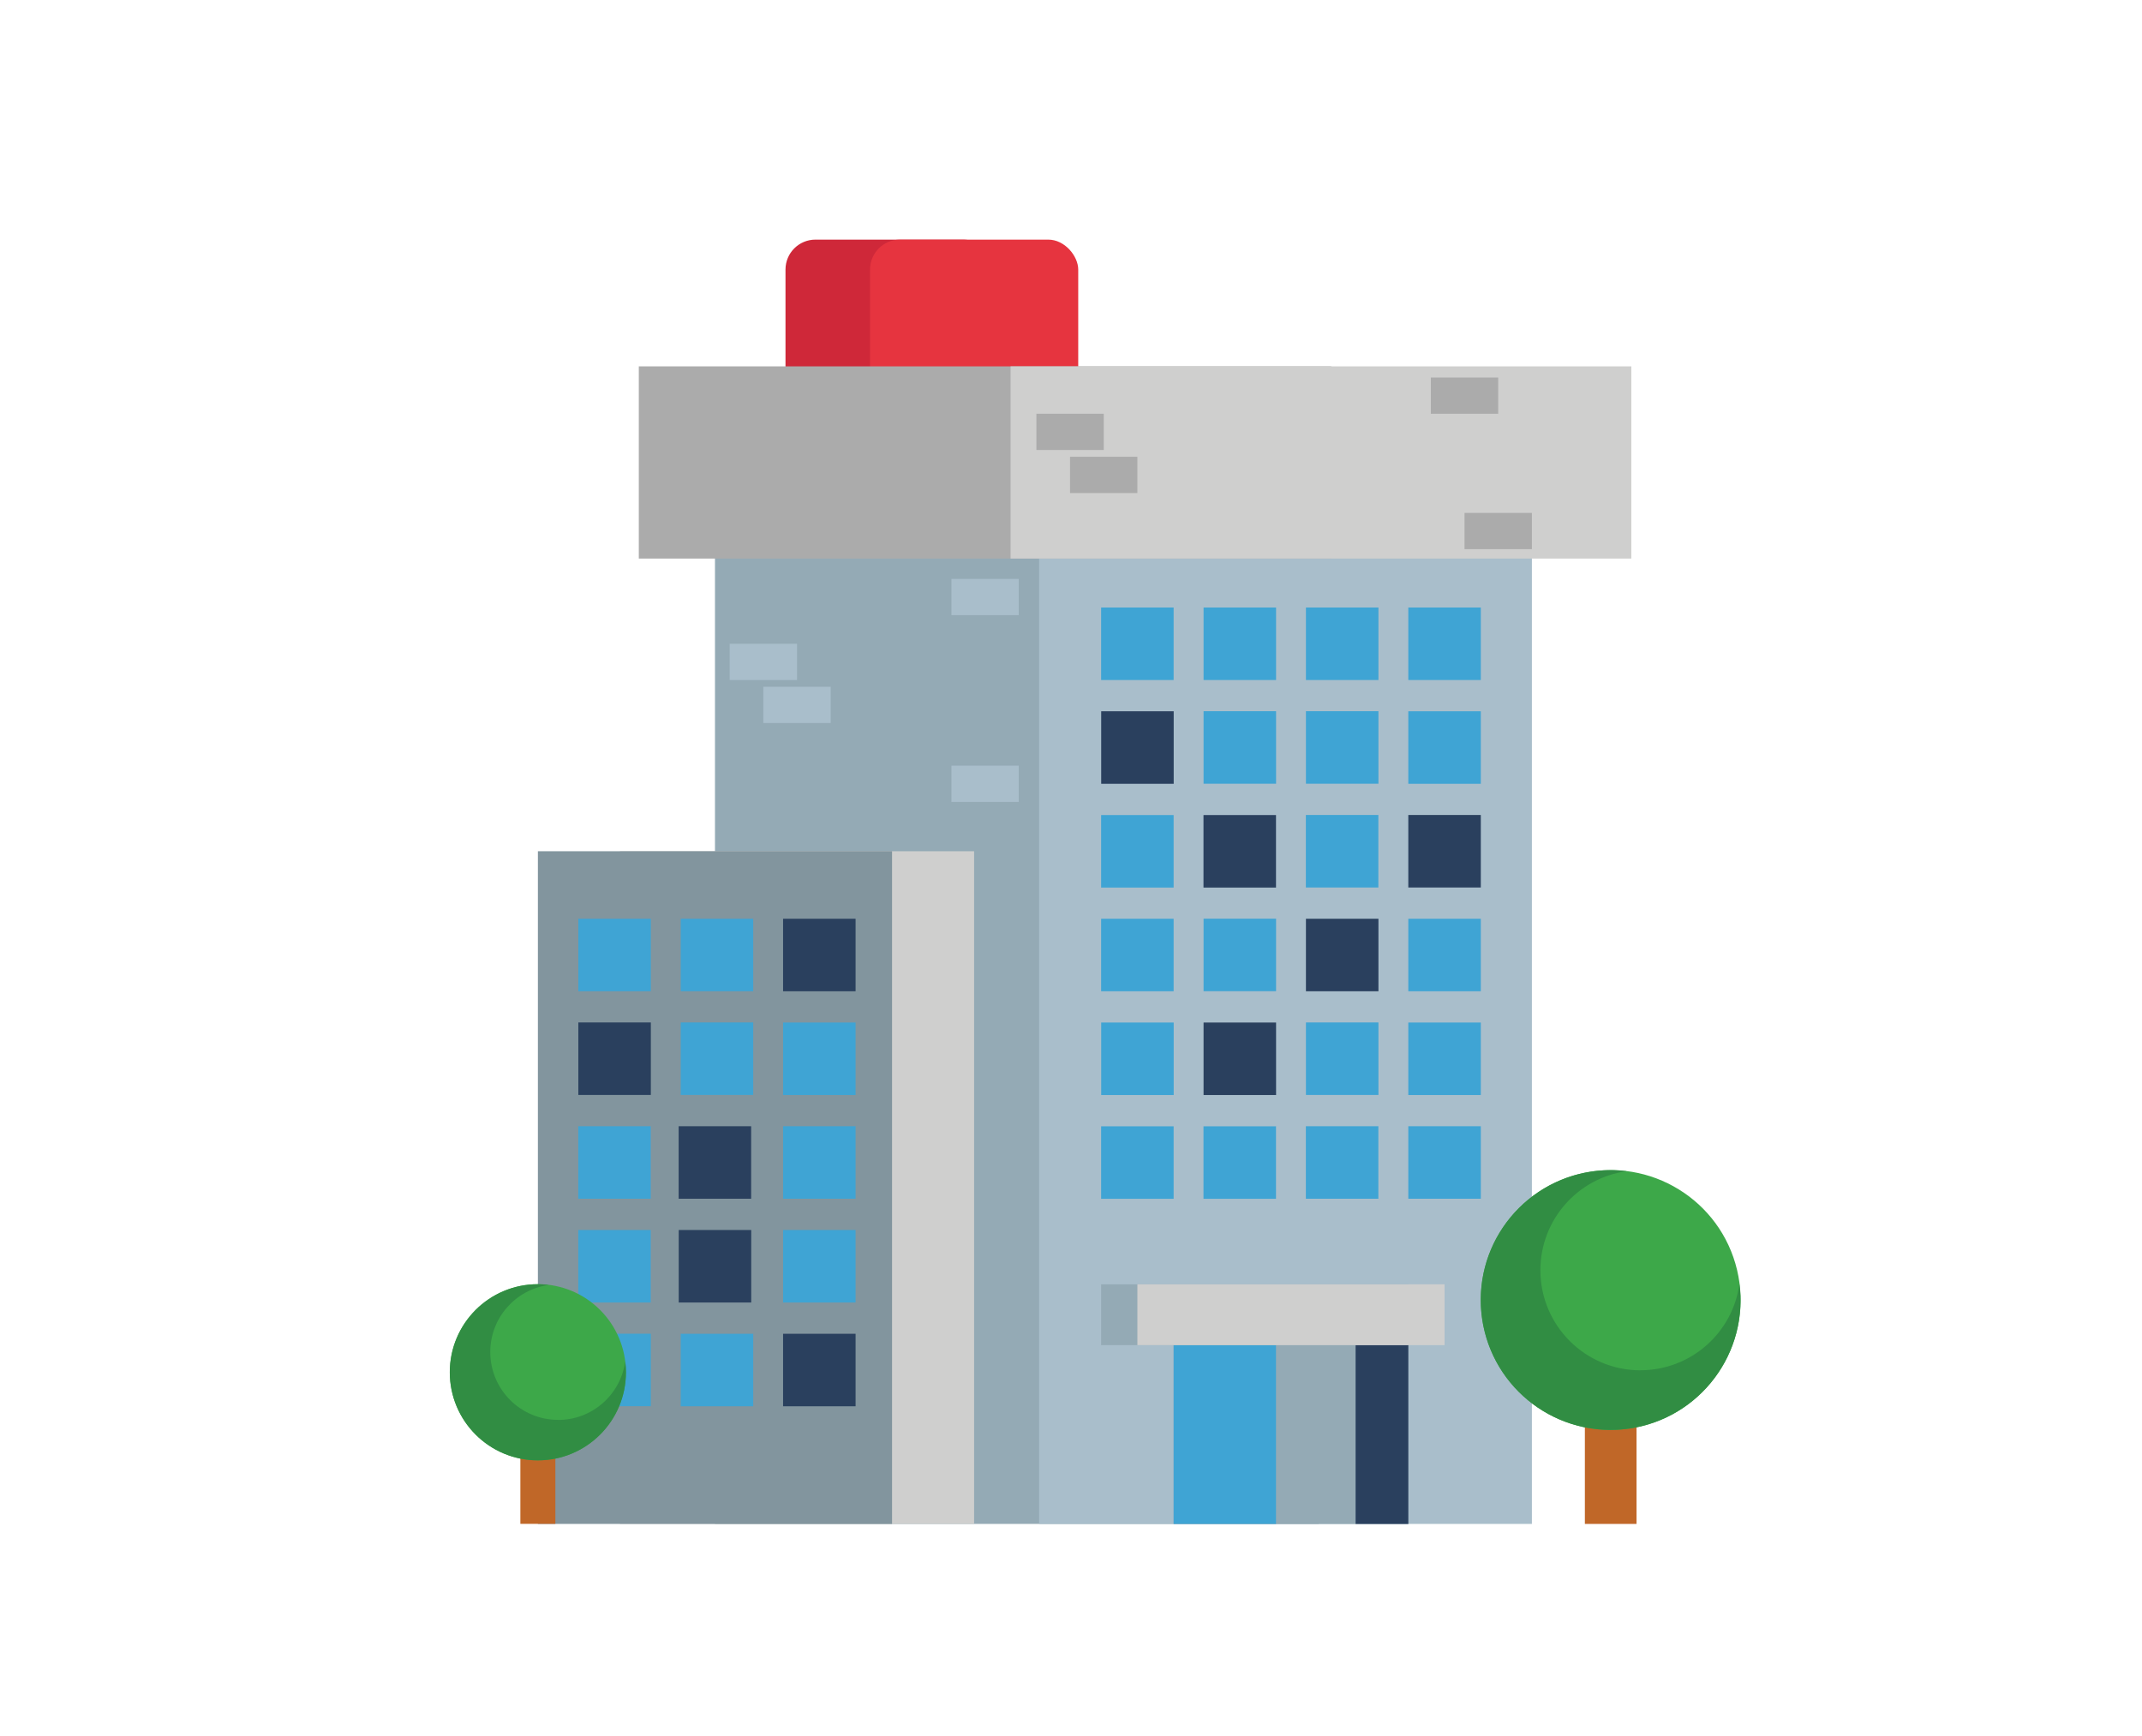<?xml version="1.0" encoding="UTF-8"?>
<svg id="Layer_1" data-name="Layer 1" xmlns="http://www.w3.org/2000/svg" version="1.1" viewBox="0 0 291.89 236.49">
  <defs>
    <style>
      .cls-1 {
        fill: #82959e;
      }

      .cls-1, .cls-2, .cls-3, .cls-4, .cls-5, .cls-6, .cls-7, .cls-8, .cls-9, .cls-10, .cls-11, .cls-12 {
        stroke-width: 0px;
      }

      .cls-2 {
        fill: #318d43;
      }

      .cls-3 {
        fill: #c06728;
      }

      .cls-4 {
        fill: #cf2839;
      }

      .cls-5 {
        fill: #cfcfce;
      }

      .cls-6 {
        fill: #a9becb;
      }

      .cls-7 {
        fill: #2a405e;
      }

      .cls-8 {
        fill: #3fa4d4;
      }

      .cls-9 {
        fill: #3da849;
      }

      .cls-10 {
        fill: #e6343f;
      }

      .cls-11 {
        fill: #94aab5;
      }

      .cls-12 {
        fill: #ababab;
      }
    </style>
  </defs>
  <rect class="cls-4" x="107.04" y="32.65" width="28.37" height="34.53" rx="4.08" ry="4.08"/>
  <rect class="cls-10" x="118.56" y="32.65" width="28.37" height="34.53" rx="4.08" ry="4.08"/>
  <rect class="cls-11" x="97.43" y="63.01" width="82.28" height="144.64"/>
  <rect class="cls-6" x="141.6" y="63.01" width="67.15" height="144.64"/>
  <rect class="cls-12" x="87.05" y="49.92" width="94.37" height="26.19"/>
  <rect class="cls-5" x="137.71" y="49.92" width="84.59" height="26.19"/>
  <g>
    <rect class="cls-3" x="215.97" y="181.13" width="7.04" height="26.52"/>
    <circle class="cls-9" cx="219.49" cy="177.15" r="17.7" transform="translate(-35.12 55.77) rotate(-13.42)"/>
    <path class="cls-2" d="M223.55,186.72c-7.53,0-13.64-6.11-13.64-13.64,0-6.89,5.11-12.57,11.74-13.49-.71-.09-1.43-.15-2.17-.15-9.77,0-17.7,7.92-17.7,17.7s7.92,17.7,17.7,17.7,17.7-7.92,17.7-17.7c0-.74-.06-1.46-.15-2.17-.92,6.63-6.6,11.74-13.49,11.74Z"/>
  </g>
  <g>
    <rect class="cls-8" x="150.05" y="82.78" width="9.88" height="9.88" transform="translate(67.27 242.71) rotate(-90)"/>
    <rect class="cls-8" x="164" y="82.78" width="9.88" height="9.88" transform="translate(81.23 256.66) rotate(-90)"/>
    <rect class="cls-8" x="177.96" y="82.78" width="9.88" height="9.88" transform="translate(95.18 270.62) rotate(-90)"/>
    <rect class="cls-8" x="191.91" y="82.78" width="9.88" height="9.88" transform="translate(109.13 284.57) rotate(-90)"/>
  </g>
  <g>
    <rect class="cls-7" x="150.05" y="96.92" width="9.88" height="9.88" transform="translate(53.14 256.85) rotate(-90)"/>
    <rect class="cls-8" x="164.01" y="96.92" width="9.88" height="9.88" transform="translate(67.09 270.8) rotate(-90)"/>
    <rect class="cls-8" x="177.96" y="96.92" width="9.88" height="9.88" transform="translate(81.04 284.75) rotate(-90)"/>
    <rect class="cls-8" x="191.91" y="96.92" width="9.88" height="9.88" transform="translate(94.99 298.71) rotate(-90)"/>
  </g>
  <g>
    <rect class="cls-8" x="150.05" y="111.05" width="9.88" height="9.88" transform="translate(39 270.99) rotate(-90)"/>
    <rect class="cls-7" x="164" y="111.05" width="9.88" height="9.88" transform="translate(52.95 284.94) rotate(-90)"/>
    <rect class="cls-8" x="177.96" y="111.05" width="9.88" height="9.88" transform="translate(66.9 298.89) rotate(-90)"/>
    <rect class="cls-7" x="191.91" y="111.05" width="9.88" height="9.88" transform="translate(80.86 312.84) rotate(-90)"/>
  </g>
  <g>
    <rect class="cls-8" x="150.05" y="125.19" width="9.88" height="9.88" transform="translate(24.86 285.12) rotate(-90)"/>
    <rect class="cls-8" x="164.01" y="125.19" width="9.88" height="9.88" transform="translate(38.82 299.07) rotate(-90)"/>
    <rect class="cls-7" x="177.96" y="125.19" width="9.88" height="9.88" transform="translate(52.77 313.03) rotate(-90)"/>
    <rect class="cls-8" x="191.91" y="125.19" width="9.88" height="9.88" transform="translate(66.72 326.98) rotate(-90)"/>
  </g>
  <g>
    <rect class="cls-8" x="150.05" y="139.33" width="9.88" height="9.88" transform="translate(10.73 299.26) rotate(-90)"/>
    <rect class="cls-7" x="164" y="139.33" width="9.88" height="9.88" transform="translate(24.68 313.21) rotate(-90)"/>
    <rect class="cls-8" x="177.96" y="139.33" width="9.88" height="9.88" transform="translate(38.63 327.16) rotate(-90)"/>
    <rect class="cls-8" x="191.91" y="139.33" width="9.88" height="9.88" transform="translate(52.58 341.12) rotate(-90)"/>
  </g>
  <g>
    <rect class="cls-8" x="150.05" y="153.46" width="9.88" height="9.88" transform="translate(-3.41 313.4) rotate(-90)"/>
    <rect class="cls-8" x="164" y="153.46" width="9.88" height="9.88" transform="translate(10.54 327.35) rotate(-90)"/>
    <rect class="cls-8" x="177.96" y="153.46" width="9.88" height="9.88" transform="translate(24.49 341.3) rotate(-90)"/>
    <rect class="cls-8" x="191.91" y="153.46" width="9.88" height="9.88" transform="translate(38.45 355.25) rotate(-90)"/>
  </g>
  <rect class="cls-11" x="159.93" y="178.64" width="31.98" height="29.01"/>
  <rect class="cls-8" x="159.93" y="178.64" width="13.95" height="29.01"/>
  <rect class="cls-7" x="184.73" y="178.64" width="7.18" height="29.01"/>
  <rect class="cls-11" x="150.05" y="175" width="41.86" height="8.29"/>
  <rect class="cls-5" x="154.99" y="175" width="41.86" height="8.29"/>
  <rect class="cls-5" x="84.48" y="115.99" width="48.26" height="91.66"/>
  <rect class="cls-1" x="73.3" y="115.99" width="48.26" height="91.66"/>
  <g>
    <rect class="cls-8" x="78.81" y="125.19" width="9.88" height="9.88" transform="translate(-46.38 213.88) rotate(-90)"/>
    <rect class="cls-8" x="92.76" y="125.19" width="9.88" height="9.88" transform="translate(-32.43 227.83) rotate(-90)"/>
    <rect class="cls-7" x="106.71" y="125.19" width="9.88" height="9.88" transform="translate(-18.48 241.78) rotate(-90)"/>
  </g>
  <g>
    <rect class="cls-7" x="78.81" y="139.33" width="9.88" height="9.88" transform="translate(-60.52 228.01) rotate(-90)"/>
    <rect class="cls-8" x="92.76" y="139.33" width="9.88" height="9.88" transform="translate(-46.57 241.96) rotate(-90)"/>
    <rect class="cls-8" x="106.71" y="139.33" width="9.88" height="9.88" transform="translate(-32.62 255.92) rotate(-90)"/>
  </g>
  <g>
    <rect class="cls-8" x="78.81" y="153.46" width="9.88" height="9.88" transform="translate(-74.66 242.15) rotate(-90)"/>
    <rect class="cls-7" x="92.49" y="153.46" width="9.88" height="9.88" transform="translate(-60.98 255.83) rotate(-90)"/>
    <rect class="cls-8" x="106.71" y="153.46" width="9.88" height="9.88" transform="translate(-46.75 270.05) rotate(-90)"/>
  </g>
  <g>
    <rect class="cls-8" x="78.81" y="167.6" width="9.88" height="9.88" transform="translate(-88.8 256.29) rotate(-90)"/>
    <rect class="cls-7" x="92.49" y="167.6" width="9.88" height="9.88" transform="translate(-75.11 269.97) rotate(-90)"/>
    <rect class="cls-8" x="106.71" y="167.6" width="9.88" height="9.88" transform="translate(-60.89 284.19) rotate(-90)"/>
  </g>
  <g>
    <rect class="cls-8" x="78.81" y="181.74" width="9.88" height="9.88" transform="translate(-102.93 270.42) rotate(-90)"/>
    <rect class="cls-8" x="92.76" y="181.74" width="9.88" height="9.88" transform="translate(-88.98 284.38) rotate(-90)"/>
    <rect class="cls-7" x="106.71" y="181.74" width="9.88" height="9.88" transform="translate(-75.03 298.33) rotate(-90)"/>
  </g>
  <g>
    <rect class="cls-3" x="70.91" y="189.67" width="4.77" height="17.97"/>
    <path class="cls-9" d="M85.29,186.98c0-6.63-5.37-12-12-12s-12,5.37-12,12,5.37,12,12,12,12-5.37,12-12Z"/>
    <path class="cls-2" d="M76.05,193.47c-5.11,0-9.24-4.14-9.24-9.24,0-4.67,3.46-8.52,7.96-9.14-.48-.06-.97-.1-1.47-.1-6.63,0-12,5.37-12,12s5.37,12,12,12,12-5.37,12-12c0-.5-.04-.99-.1-1.47-.63,4.5-4.48,7.96-9.14,7.96Z"/>
  </g>
  <rect class="cls-6" x="99.43" y="87.72" width="9.18" height="4.94"/>
  <rect class="cls-6" x="104.02" y="93.58" width="9.18" height="4.94"/>
  <rect class="cls-12" x="141.23" y="56.38" width="9.18" height="4.94"/>
  <rect class="cls-12" x="145.81" y="62.24" width="9.18" height="4.94"/>
  <rect class="cls-12" x="199.57" y="69.89" width="9.18" height="4.94"/>
  <rect class="cls-6" x="129.65" y="78.88" width="9.18" height="4.94"/>
  <rect class="cls-12" x="194.98" y="51.44" width="9.18" height="4.94"/>
  <rect class="cls-6" x="129.65" y="104.33" width="9.18" height="4.94"/>
</svg>